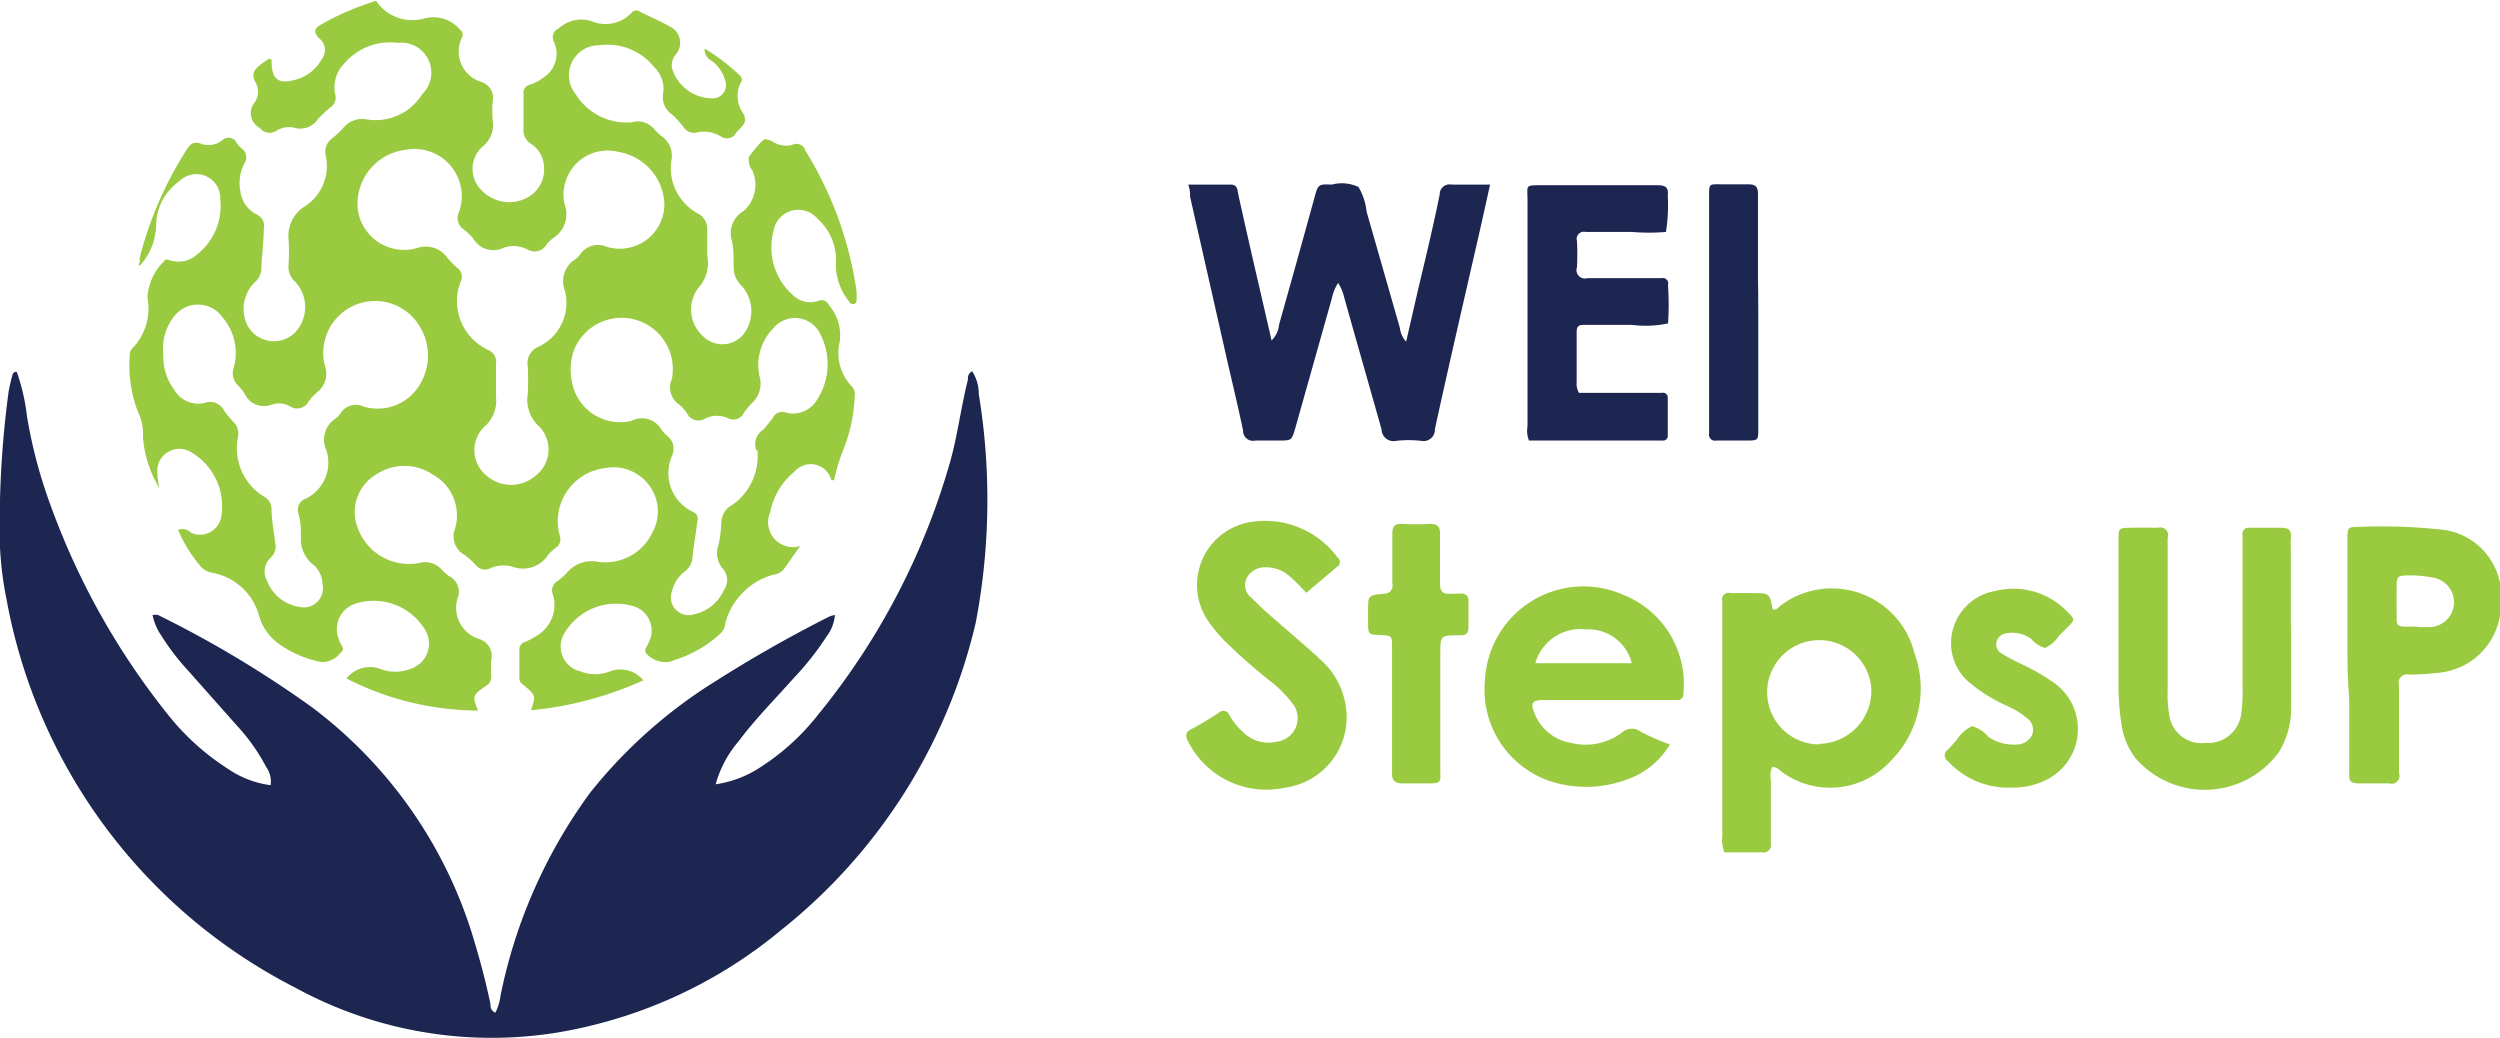 <svg id="Layer_1" data-name="Layer 1" xmlns="http://www.w3.org/2000/svg" viewBox="0 0 83.42 34.64"><defs><style>.cls-1{fill:#1c2650;}.cls-2{fill:#99ca40;}</style></defs><title>wei-steps-up</title><path class="cls-1" d="M288.43,404.33a3.67,3.67,0,0,0,1.54-.6,7.76,7.76,0,0,0,1.9-1.75,23.47,23.47,0,0,0,4.39-8.43c0.25-.9.36-1.83,0.59-2.73a0.25,0.25,0,0,1,.14-0.27,1.38,1.38,0,0,1,.22.76,21.82,21.82,0,0,1-.1,7.62,18.46,18.46,0,0,1-6.49,10.26,15.68,15.68,0,0,1-6.42,3.21,13.66,13.66,0,0,1-9.79-1.28,18.21,18.21,0,0,1-9.64-12.95,11.57,11.57,0,0,1-.23-2.63,33,33,0,0,1,.3-4.33,5.62,5.62,0,0,1,.13-0.55,0.12,0.12,0,0,1,.14-0.09,6.73,6.73,0,0,1,.34,1.48,16.29,16.29,0,0,0,.78,2.95,24.52,24.52,0,0,0,3.92,7,8.15,8.15,0,0,0,2,1.81,3.26,3.26,0,0,0,1.43.55,0.83,0.83,0,0,0-.15-0.61,6.36,6.36,0,0,0-.95-1.35c-0.55-.62-1.1-1.24-1.65-1.86a8,8,0,0,1-.91-1.19,1.85,1.85,0,0,1-.28-0.67,0.79,0.79,0,0,1,.18,0,36.1,36.1,0,0,1,5.14,3.08,15.07,15.07,0,0,1,5.45,7.92q0.3,1,.51,2a0.25,0.25,0,0,0,.16.27,1.66,1.66,0,0,0,.17-0.56,17.2,17.2,0,0,1,3-6.79,16.4,16.4,0,0,1,4.16-3.7,43.65,43.65,0,0,1,3.82-2.17,1.1,1.1,0,0,1,.18-0.05,1.37,1.37,0,0,1-.28.72,9.41,9.41,0,0,1-1.09,1.38c-0.62.7-1.28,1.36-1.84,2.11A3.76,3.76,0,0,0,288.43,404.33Z" transform="translate(-264.55 -378.16)"/><path class="cls-2" d="M269.87,394.45a3.81,3.81,0,0,1-.55-1.73,1.6,1.6,0,0,0-.16-0.8,4.39,4.39,0,0,1-.28-1.92,0.29,0.29,0,0,1,.1-0.23,1.91,1.91,0,0,0,.49-1.68,1.84,1.84,0,0,1,.56-1.22c0.06-.11.19,0,0.29,0a0.92,0.92,0,0,0,.82-0.23,2.06,2.06,0,0,0,.76-1.83,0.8,0.8,0,0,0-1.37-.6,1.82,1.82,0,0,0-.77,1.46,2.06,2.06,0,0,1-.54,1.35c-0.09,0,0-.1,0-0.14a0.48,0.48,0,0,1,0-.15,12.34,12.34,0,0,1,1.51-3.5c0.13-.21.24-0.4,0.56-0.26a0.75,0.75,0,0,0,.69-0.14,0.3,0.3,0,0,1,.47.1,0.91,0.91,0,0,0,.17.19,0.36,0.36,0,0,1,.08.5,1.41,1.41,0,0,0-.13.91,1,1,0,0,0,.53.78,0.42,0.42,0,0,1,.25.5c0,0.45-.07.9-0.08,1.34a0.63,0.63,0,0,1-.23.44,1.25,1.25,0,0,0-.29,1.3,1,1,0,0,0,1.65.36,1.24,1.24,0,0,0,0-1.69,0.65,0.65,0,0,1-.22-0.58,7.29,7.29,0,0,0,0-.83,1.15,1.15,0,0,1,.55-1.11,1.6,1.6,0,0,0,.69-1.68,0.55,0.55,0,0,1,.21-0.58,3.11,3.11,0,0,0,.38-0.36,0.82,0.82,0,0,1,.81-0.27,1.83,1.83,0,0,0,1.82-.85,1,1,0,0,0-.81-1.71,2,2,0,0,0-1.8.7,1.13,1.13,0,0,0-.3,1,0.39,0.39,0,0,1-.15.45,4.15,4.15,0,0,0-.42.39,0.7,0.7,0,0,1-.8.29,0.81,0.81,0,0,0-.6.11,0.41,0.41,0,0,1-.54-0.1,0.56,0.56,0,0,1-.19-0.83,0.63,0.63,0,0,0,.07-0.65c-0.23-.37,0-0.52.23-0.7l0.18-.12c0.08,0,.11,0,0.1.05,0,0.59.19,0.8,0.76,0.65a1.41,1.41,0,0,0,.92-0.7,0.49,0.49,0,0,0-.09-0.69c-0.19-.21-0.18-0.33.08-0.47a8.83,8.83,0,0,1,1.82-.78,1.46,1.46,0,0,0,1.6.59,1.16,1.16,0,0,1,1.2.37,0.2,0.2,0,0,1,.06.27,1.06,1.06,0,0,0,.64,1.47,0.56,0.56,0,0,1,.39.66,3.69,3.69,0,0,0,0,.62,0.92,0.92,0,0,1-.35.89,1,1,0,0,0,0,1.47,1.27,1.27,0,0,0,1.43.26,1.06,1.06,0,0,0,.63-1.09,0.94,0.94,0,0,0-.43-0.74,0.53,0.53,0,0,1-.25-0.52c0-.38,0-0.76,0-1.14a0.27,0.27,0,0,1,.2-0.31,1.5,1.5,0,0,0,.46-0.24,0.94,0.94,0,0,0,.36-1.18,0.32,0.32,0,0,1,.15-0.46,1.12,1.12,0,0,1,1.08-.25,1.2,1.2,0,0,0,1.38-.3,0.2,0.2,0,0,1,.27,0c0.36,0.18.72,0.33,1.06,0.53a0.6,0.6,0,0,1,.11.9,0.53,0.53,0,0,0-.09.53,1.41,1.41,0,0,0,1.26.92,0.45,0.45,0,0,0,.48-0.62,1.22,1.22,0,0,0-.44-0.63,0.43,0.43,0,0,1-.24-0.41,6.68,6.68,0,0,1,1.2.92,0.17,0.17,0,0,1,0,.23,1,1,0,0,0,.08,1c0.2,0.34-.07.46-0.22,0.65a0.35,0.35,0,0,1-.52.13,1.09,1.09,0,0,0-.8-0.13,0.39,0.39,0,0,1-.41-0.14A4.41,4.41,0,0,0,287,382a0.71,0.71,0,0,1-.32-0.74,1,1,0,0,0-.3-0.86,2,2,0,0,0-1.84-.73,1,1,0,0,0-.79,1.62,2,2,0,0,0,1.88.95,0.72,0.72,0,0,1,.77.25,1.58,1.58,0,0,0,.22.21,0.79,0.79,0,0,1,.33.83,1.72,1.72,0,0,0,.88,1.75,0.58,0.58,0,0,1,.32.53c0,0.29,0,.59,0,0.88a1.24,1.24,0,0,1-.3,1.08,1.19,1.19,0,0,0,.15,1.6,0.91,0.91,0,0,0,1.48-.25,1.26,1.26,0,0,0-.2-1.44,0.84,0.84,0,0,1-.25-0.59c0-.29,0-0.59-0.05-0.88a0.84,0.84,0,0,1,.37-1,1.16,1.16,0,0,0,.3-1.37,0.58,0.58,0,0,1-.11-0.44,3.56,3.56,0,0,1,.46-0.55c0.1-.1.19,0,0.28,0a0.84,0.84,0,0,0,.69.15,0.31,0.31,0,0,1,.45.18,12.21,12.21,0,0,1,1.71,4.68,2.51,2.51,0,0,1,0,.31,0.12,0.12,0,0,1-.07.13,0.13,0.13,0,0,1-.17-0.07,2,2,0,0,1-.45-1.22,1.84,1.84,0,0,0-.6-1.54,0.84,0.84,0,0,0-1.48.4A2.12,2.12,0,0,0,291,388a0.84,0.84,0,0,0,.86.2,0.25,0.25,0,0,1,.34.13,1.54,1.54,0,0,1,.37,1.23,1.61,1.61,0,0,0,.4,1.49,0.38,0.38,0,0,1,.1.33,5.41,5.41,0,0,1-.41,1.86,6.77,6.77,0,0,0-.28.94,0.22,0.22,0,0,1-.09,0,0.71,0.71,0,0,0-1.23-.28,2.29,2.29,0,0,0-.81,1.35,0.83,0.83,0,0,0,1,1.13l-0.55.78a0.56,0.56,0,0,1-.36.18,2.29,2.29,0,0,0-1.59,1.62,0.49,0.49,0,0,1-.14.32,4,4,0,0,1-1.45.87,1.91,1.91,0,0,0-.24.09,0.87,0.87,0,0,1-.81-0.28,0.17,0.17,0,0,1,0-.19,1.66,1.66,0,0,0,.09-0.18,0.85,0.85,0,0,0-.58-1.22,2,2,0,0,0-2.23.91,0.85,0.85,0,0,0,.52,1.28,1.35,1.35,0,0,0,1,0,1,1,0,0,1,1.11.3,11.77,11.77,0,0,1-3.75,1c0.16-.49.17-0.49-0.26-0.85a0.26,0.26,0,0,1-.13-0.21c0-.33,0-0.66,0-1a0.26,0.26,0,0,1,.19-0.22,2.43,2.43,0,0,0,.41-0.22A1.19,1.19,0,0,0,283,398a0.35,0.35,0,0,1,.14-0.44,2.4,2.4,0,0,0,.31-0.27,1.09,1.09,0,0,1,1.08-.38,1.74,1.74,0,0,0,1.8-1,1.45,1.45,0,0,0-.13-1.57,1.48,1.48,0,0,0-1.47-.56,1.79,1.79,0,0,0-1.51,2.23,0.35,0.35,0,0,1-.14.44,2.1,2.1,0,0,0-.23.21,1,1,0,0,1-1.2.41,1.07,1.07,0,0,0-.76.06,0.38,0.38,0,0,1-.46-0.11,2.56,2.56,0,0,0-.39-0.35,0.7,0.7,0,0,1-.31-0.86A1.55,1.55,0,0,0,279,394a1.7,1.7,0,0,0-1.91,0,1.46,1.46,0,0,0-.57,1.86,1.82,1.82,0,0,0,2,1.09,0.74,0.74,0,0,1,.78.23,1.75,1.75,0,0,0,.23.2,0.59,0.59,0,0,1,.28.77,1.09,1.09,0,0,0,.72,1.33,0.59,0.59,0,0,1,.41.71,4.23,4.23,0,0,0,0,.52,0.35,0.35,0,0,1-.18.34c-0.45.31-.45,0.33-0.26,0.82a9.74,9.74,0,0,1-4.39-1.07,1,1,0,0,1,1.13-.32,1.37,1.37,0,0,0,1,0,0.88,0.88,0,0,0,.52-1.26,2,2,0,0,0-2.4-.9,0.89,0.89,0,0,0-.49,1.2c0,0.13.24,0.27,0.05,0.41a0.76,0.76,0,0,1-.66.32,3.67,3.67,0,0,1-1.37-.58,1.75,1.75,0,0,1-.68-0.91,2,2,0,0,0-1.58-1.49,0.68,0.68,0,0,1-.45-0.29,4.79,4.79,0,0,1-.69-1.14,0.41,0.41,0,0,1,.44.1,0.72,0.72,0,0,0,1-.53,2.09,2.09,0,0,0-1-2.16,0.74,0.74,0,0,0-1.13.55A2.57,2.57,0,0,0,269.87,394.45ZM286.72,385a1.83,1.83,0,0,0-1.53-1.77,1.47,1.47,0,0,0-1.8,1.75,0.94,0.94,0,0,1-.39,1.13,1.19,1.19,0,0,0-.22.22,0.46,0.46,0,0,1-.62.16,1,1,0,0,0-.81-0.06,0.77,0.77,0,0,1-1-.3,2.27,2.27,0,0,0-.33-0.32,0.44,0.44,0,0,1-.15-0.58,1.58,1.58,0,0,0-1.8-2.07,1.82,1.82,0,0,0-1.58,2,1.56,1.56,0,0,0,2,1.27,0.88,0.88,0,0,1,1,.35,3.87,3.87,0,0,0,.33.33,0.35,0.35,0,0,1,.1.45,1.8,1.8,0,0,0,.9,2.27,0.43,0.43,0,0,1,.28.48c0,0.36,0,.73,0,1.09a1.14,1.14,0,0,1-.39,1,1.09,1.09,0,0,0,.05,1.61,1.25,1.25,0,0,0,1.69,0,1.1,1.1,0,0,0,.1-1.61,1.2,1.2,0,0,1-.39-1.09,8.67,8.67,0,0,0,0-.93,0.59,0.59,0,0,1,.36-0.65,1.62,1.62,0,0,0,.88-1.87,0.86,0.86,0,0,1,.35-1.05,0.81,0.81,0,0,0,.15-0.15,0.72,0.72,0,0,1,.88-0.27A1.49,1.49,0,0,0,286.72,385ZM270,390a1.83,1.83,0,0,0,.36,1.16,0.93,0.93,0,0,0,1,.45,0.53,0.53,0,0,1,.68.27,3.38,3.38,0,0,0,.3.36,0.54,0.54,0,0,1,.15.51,1.89,1.89,0,0,0,.9,2,0.46,0.46,0,0,1,.22.38c0,0.38.08,0.75,0.12,1.13a0.5,0.5,0,0,1-.15.51,0.63,0.63,0,0,0-.12.77,1.37,1.37,0,0,0,1.08.87,0.64,0.64,0,0,0,.77-0.77A0.87,0.87,0,0,0,275,397a1.07,1.07,0,0,1-.41-0.9c0-.27,0-0.55-0.09-0.82a0.4,0.4,0,0,1,.25-0.48,1.34,1.34,0,0,0,.69-1.62,0.83,0.83,0,0,1,.32-1.06,0.87,0.87,0,0,0,.14-0.15,0.61,0.61,0,0,1,.79-0.24,1.64,1.64,0,0,0,1.82-.66,1.86,1.86,0,0,0,0-2.09,1.73,1.73,0,0,0-3.12,1.38,0.78,0.78,0,0,1-.26.89,1.83,1.83,0,0,0-.28.3,0.43,0.43,0,0,1-.62.17,0.75,0.75,0,0,0-.61-0.06,0.71,0.71,0,0,1-.92-0.39,2.06,2.06,0,0,0-.2-0.24,0.56,0.56,0,0,1-.15-0.6,1.83,1.83,0,0,0-.39-1.7,1,1,0,0,0-1.61,0A1.73,1.73,0,0,0,270,390Zm19.79,3.2a0.58,0.58,0,0,1,.24-0.71l0.32-.4a0.33,0.33,0,0,1,.43-0.16,0.93,0.93,0,0,0,1-.38,2.18,2.18,0,0,0,.11-2.3,0.93,0.93,0,0,0-1.54-.13,1.74,1.74,0,0,0-.46,1.58,0.88,0.88,0,0,1-.26.92,2.5,2.5,0,0,0-.26.32,0.39,0.39,0,0,1-.52.18,0.89,0.89,0,0,0-.76,0,0.42,0.42,0,0,1-.61-0.16,1.34,1.34,0,0,0-.28-0.31,0.69,0.69,0,0,1-.23-0.85,1.71,1.71,0,0,0-3.25-1,1.9,1.9,0,0,0-.09,1.07,1.63,1.63,0,0,0,2,1.33,0.75,0.75,0,0,1,1,.31,1.25,1.25,0,0,0,.18.19,0.55,0.55,0,0,1,.16.68,1.43,1.43,0,0,0,.68,1.85,0.26,0.26,0,0,1,.17.33c-0.05.39-.12,0.78-0.16,1.18a0.63,0.63,0,0,1-.25.48,1.16,1.16,0,0,0-.44.68,0.59,0.59,0,0,0,.73.76,1.41,1.41,0,0,0,1-.8,0.59,0.59,0,0,0,0-.69,0.79,0.79,0,0,1-.17-0.84,5.18,5.18,0,0,0,.09-0.72A0.68,0.68,0,0,1,289,395,2,2,0,0,0,289.82,393.15Z" transform="translate(-264.55 -378.16)"/><path class="cls-1" d="M309.2,387.6a1.54,1.54,0,0,0-.21.52l-1.22,4.33c-0.12.41-.12,0.41-0.55,0.41-0.26,0-.52,0-0.78,0a0.33,0.33,0,0,1-.41-0.33c-0.21-1-.44-1.92-0.65-2.87l-1.12-4.94c0-.12,0-0.23-0.06-0.4h1.42c0.23,0,.22.19,0.25,0.33,0.22,1,.43,1.92.65,2.87,0.15,0.65.3,1.3,0.46,2a0.84,0.84,0,0,0,.25-0.53c0.4-1.41.79-2.82,1.18-4.23,0.12-.45.13-0.46,0.58-0.44a1.3,1.3,0,0,1,.89.08,2,2,0,0,1,.27.82l1.11,3.88a0.82,0.82,0,0,0,.21.46l0.42-1.83c0.24-1,.48-2,0.7-3.08a0.33,0.33,0,0,1,.4-0.33c0.41,0,.82,0,1.28,0-0.18.82-.35,1.59-0.53,2.36-0.44,1.93-.89,3.86-1.31,5.8a0.38,0.38,0,0,1-.46.39,3.69,3.69,0,0,0-.83,0,0.4,0.4,0,0,1-.49-0.38c-0.41-1.46-.83-2.92-1.24-4.38A1.56,1.56,0,0,0,309.2,387.6Z" transform="translate(-264.55 -378.16)"/><path class="cls-2" d="M322.09,406.6a1.11,1.11,0,0,1-.07-0.55q0-3.78,0-7.56c0-.09,0-0.17,0-0.26a0.22,0.22,0,0,1,.27-0.28H323c0.6,0,.6,0,0.7.55a0.23,0.23,0,0,0,.22-0.1,2.84,2.84,0,0,1,4.51,1.55,3.42,3.42,0,0,1-.79,3.6,2.73,2.73,0,0,1-3.67.34,0.41,0.41,0,0,0-.28-0.14,0.64,0.64,0,0,0-.05.43c0,0.71,0,1.41,0,2.12a0.25,0.25,0,0,1-.3.3C322.89,406.6,322.48,406.6,322.09,406.6Zm3.17-3.62a1.77,1.77,0,0,0,1.73-1.87A1.74,1.74,0,1,0,325.26,403Z" transform="translate(-264.55 -378.16)"/><path class="cls-2" d="M341,399c0,0.93,0,1.86,0,2.79a2.76,2.76,0,0,1-.41,1.47,3.06,3.06,0,0,1-4.79.19,2.44,2.44,0,0,1-.47-1.19,8.68,8.68,0,0,1-.09-1.08c0-1.67,0-3.35,0-5,0-.4,0-0.4.39-0.41s0.62,0,.93,0a0.26,0.26,0,0,1,.32.34c0,0.1,0,.21,0,0.31q0,2.41,0,4.81a3.71,3.71,0,0,0,.06.82,1.08,1.08,0,0,0,1.2.9,1.12,1.12,0,0,0,1.19-.93,5.84,5.84,0,0,0,.05-0.93c0-1.57,0-3.14,0-4.71,0-.12,0-0.24,0-0.36a0.21,0.21,0,0,1,.25-0.25c0.34,0,.69,0,1,0s0.39,0.08.36,0.35a2.79,2.79,0,0,0,0,.31q0,1.29,0,2.59h0Z" transform="translate(-264.55 -378.16)"/><path class="cls-1" d="M317.24,391.27H320a0.16,0.16,0,0,1,.2.17q0,0.62,0,1.24a0.16,0.16,0,0,1-.19.18h-4.14l-0.3,0a0.85,0.85,0,0,1-.05-0.47q0-3.78,0-7.56c0-.5-0.1-0.49.5-0.49,1.28,0,2.55,0,3.83,0,0.27,0,.38.07,0.35,0.34a5.76,5.76,0,0,1-.06,1.22,6.89,6.89,0,0,1-1.13,0c-0.52,0-1,0-1.55,0a0.24,0.24,0,0,0-.29.3,8.46,8.46,0,0,1,0,.88,0.28,0.28,0,0,0,.35.36c0.72,0,1.45,0,2.17,0H320a0.18,0.18,0,0,1,.21.22s0,0,0,.05a9.67,9.67,0,0,1,0,1.24A3.56,3.56,0,0,1,319,389c-0.52,0-1,0-1.55,0-0.18,0-.29,0-0.29.25,0,0.55,0,1.1,0,1.66A0.58,0.58,0,0,0,317.24,391.27Z" transform="translate(-264.55 -378.16)"/><path class="cls-2" d="M320.27,403a2.68,2.68,0,0,1-1.43,1.17,3.91,3.91,0,0,1-2.49.08,3.22,3.22,0,0,1-2.25-3.39,3.29,3.29,0,0,1,4.62-2.85,3.2,3.2,0,0,1,2,3.3,0.19,0.19,0,0,1-.22.21h-4.45c-0.37,0-.44.1-0.3,0.43a1.58,1.58,0,0,0,1.23,1,2,2,0,0,0,1.72-.37,0.48,0.48,0,0,1,.6,0C319.62,402.74,319.93,402.88,320.27,403ZM319,400.29a1.5,1.5,0,0,0-1.53-1.13,1.57,1.57,0,0,0-1.69,1.13H319Z" transform="translate(-264.55 -378.16)"/><path class="cls-2" d="M308.14,397.94c-0.18-.19-0.33-0.35-0.5-0.5a1.2,1.2,0,0,0-.89-0.35,0.67,0.67,0,0,0-.62.4,0.54,0.54,0,0,0,.17.61c0.23,0.23.47,0.46,0.72,0.67,0.53,0.47,1.08.92,1.59,1.4a2.57,2.57,0,0,1,.83,1.46,2.37,2.37,0,0,1-2,2.81,2.92,2.92,0,0,1-3.23-1.51c-0.11-.2-0.13-0.33.11-0.45s0.6-.34.89-0.53a0.22,0.22,0,0,1,.37.09,2.25,2.25,0,0,0,.46.56,1.19,1.19,0,0,0,1.1.31,0.79,0.79,0,0,0,.52-1.3,4,4,0,0,0-.77-0.76,17.77,17.77,0,0,1-1.47-1.3,5,5,0,0,1-.5-0.59,2.13,2.13,0,0,1,1.5-3.4,3,3,0,0,1,2.76,1.2,0.18,0.18,0,0,1,0,.3Z" transform="translate(-264.55 -378.16)"/><path class="cls-2" d="M342.88,400c0-1.28,0-2.55,0-3.83,0-.42,0-0.43.43-0.43a18.43,18.43,0,0,1,2.69.09,2.22,2.22,0,0,1,2,2.43,2.29,2.29,0,0,1-2,2.34,8.84,8.84,0,0,1-1.08.07,0.27,0.27,0,0,0-.32.34c0,0.86,0,1.72,0,2.59,0,0.12,0,.24,0,0.36a0.26,0.26,0,0,1-.32.34c-0.33,0-.66,0-1,0s-0.35-.11-0.34-0.37c0-.81,0-1.62,0-2.43Q342.88,400.75,342.88,400Zm2.36-.92a3.77,3.77,0,0,0,.46,0,0.83,0.83,0,0,0,.06-1.64,4,4,0,0,0-.72-0.08c-0.52,0-.52,0-0.52.48,0,0.22,0,.45,0,0.67C344.53,399.13,344.43,399.07,345.24,399.07Z" transform="translate(-264.55 -378.16)"/><path class="cls-2" d="M331.68,404.44a2.73,2.73,0,0,1-2.13-.88,0.23,0.23,0,0,1,0-.39c0.1-.09.18-0.21,0.28-0.3a1.27,1.27,0,0,1,.52-0.48,1.07,1.07,0,0,1,.54.35,1.5,1.5,0,0,0,1,.26,0.56,0.56,0,0,0,.48-0.35,0.48,0.48,0,0,0-.2-0.54,2.75,2.75,0,0,0-.66-0.4,5.31,5.31,0,0,1-1.15-.7,1.72,1.72,0,0,1-.66-1.79,1.77,1.77,0,0,1,1.43-1.34,2.48,2.48,0,0,1,2.38.67c0.29,0.28.29,0.29,0,.57l-0.26.26a1.09,1.09,0,0,1-.46.4,0.89,0.89,0,0,1-.46-0.3,1.1,1.1,0,0,0-.83-0.19,0.39,0.39,0,0,0-.33.29,0.35,0.35,0,0,0,.18.39c0.19,0.12.39,0.22,0.59,0.32a7,7,0,0,1,1.21.7,1.89,1.89,0,0,1-.4,3.23A2.42,2.42,0,0,1,331.68,404.44Z" transform="translate(-264.55 -378.16)"/><path class="cls-2" d="M311,401.84c0-.69,0-1.38,0-2.07,0-.4,0-0.4-0.39-0.42s-0.41,0-.41-0.44c0-.12,0-0.24,0-0.36,0-.52,0-0.53.54-0.58a0.27,0.27,0,0,0,.27-0.34c0-.55,0-1.11,0-1.66,0-.24.07-0.34,0.32-0.33a7.57,7.57,0,0,0,.93,0c0.29,0,.35.12,0.34,0.37,0,0.53,0,1.07,0,1.61,0,0.27.09,0.38,0.36,0.35h0.31a0.23,0.23,0,0,1,.28.27c0,0.28,0,.55,0,0.83s-0.11.28-.31,0.29c-0.63,0-.63,0-0.63.64q0,1.89,0,3.78c0,0.51.08,0.53-.54,0.52-0.24,0-.48,0-0.72,0S311,404.2,311,404C311,403.25,311,402.54,311,401.84Z" transform="translate(-264.55 -378.16)"/><path class="cls-1" d="M323.22,388.64c0,1.28,0,2.55,0,3.83,0,0.38,0,.39-0.4.39h-1a0.2,0.2,0,0,1-.24-0.24c0-.1,0-0.21,0-0.31q0-3.72,0-7.45c0-.05,0-0.1,0-0.16,0-.42,0-0.39.4-0.39s0.59,0,.88,0,0.35,0.08.35,0.35c0,0.93,0,1.86,0,2.79Q323.22,388,323.22,388.64Z" transform="translate(-264.55 -378.16)"/></svg>